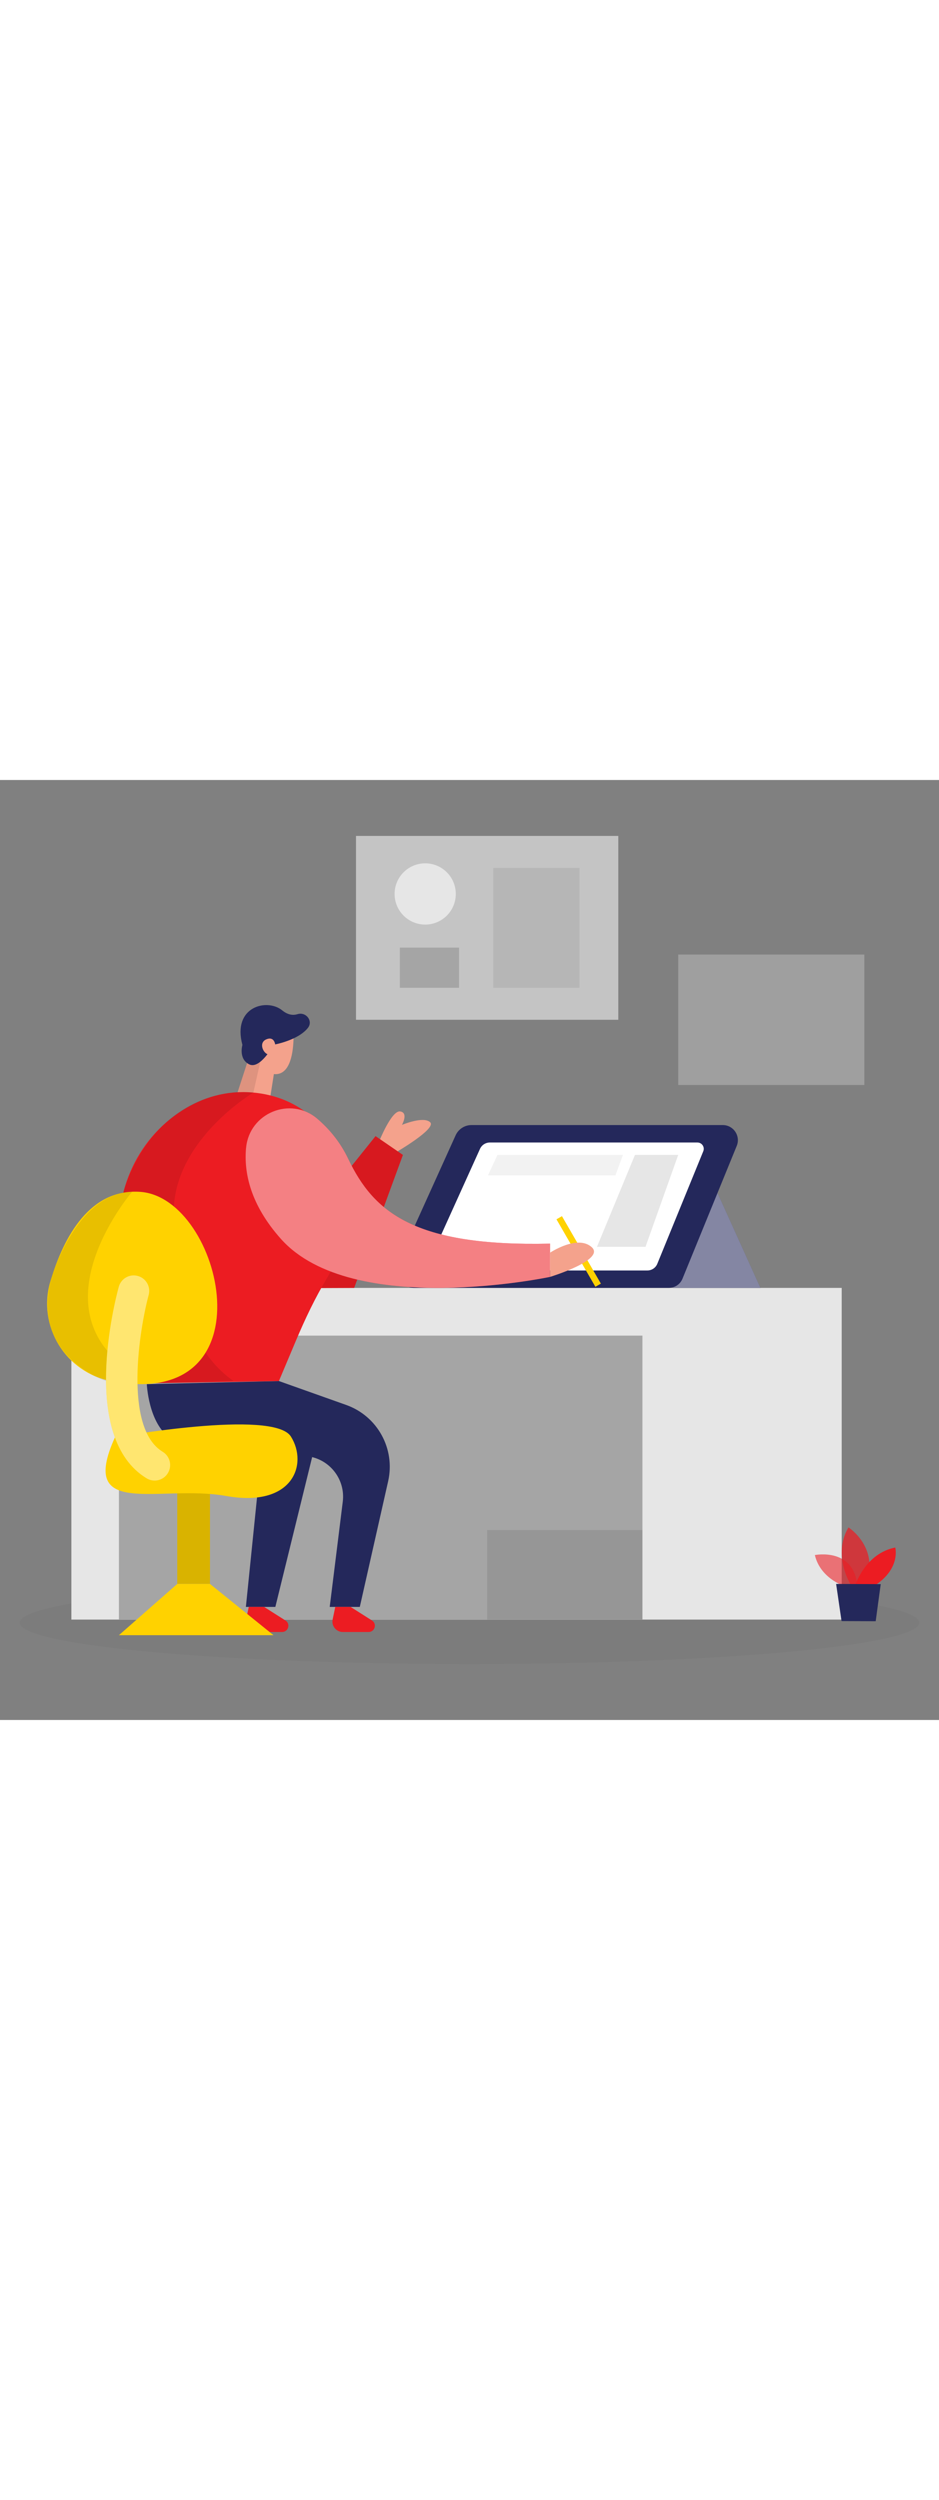 <svg xmlns="http://www.w3.org/2000/svg" id="_0230_designer" viewBox="0 0 500 500" data-imageid="designer-59" class="illustrations_image" style="width: 188px;"><rect x="0" y="0" width="500" height="500" fill="#808080" stroke="none"/><defs><style>.cls-1_designer-59{opacity:.45;}.cls-1_designer-59,.cls-2_designer-59,.cls-3_designer-59,.cls-4_designer-59,.cls-5_designer-59,.cls-6_designer-59,.cls-7_designer-59,.cls-8_designer-59,.cls-9_designer-59,.cls-10_designer-59{fill:none;}.cls-11_designer-59{fill:#fff;}.cls-12_designer-59{fill:#f4a28c;}.cls-13_designer-59{fill:#a5a5a5;}.cls-2_designer-59{opacity:.66;}.cls-3_designer-59{opacity:.58;}.cls-4_designer-59{opacity:.51;}.cls-5_designer-59{opacity:.44;}.cls-14_designer-59{fill:#e6e6e6;}.cls-6_designer-59{opacity:.03;}.cls-7_designer-59{opacity:.09;}.cls-8_designer-59{opacity:.73;}.cls-9_designer-59{opacity:.31;}.cls-15_designer-59{fill:#24285b;}.cls-16_designer-59{fill:#000001;}.cls-10_designer-59{opacity:.15;}.cls-17_designer-59{fill:#ffd200;}.cls-18_designer-59{fill:#68e1fd;}</style></defs><g id="sd_designer-59" class="cls-6_designer-59"><ellipse class="cls-16_designer-59" cx="250" cy="448.26" rx="239.51" ry="21.99"></ellipse></g><g id="table_designer-59"><rect class="cls-14_designer-59" x="38.01" y="270.17" width="410.18" height="176.43"></rect><rect class="cls-13_designer-59" x="63.33" y="295.55" width="278.75" height="151.05"></rect><g class="cls-7_designer-59"><rect class="cls-16_designer-59" x="259.4" y="398.96" width="82.69" height="47.63"></rect></g></g><g id="tab_designer-59"><polygon class="cls-15_designer-59" points="380.44 216.09 404.91 270.17 358.33 270.17 380.44 216.09"></polygon><g class="cls-5_designer-59"><polygon class="cls-11_designer-59" points="380.44 216.09 404.91 270.17 358.33 270.17 380.44 216.09"></polygon></g><path class="cls-15_designer-59" d="m211.98,256.68l30.63-67.67c1.5-3.32,4.81-5.46,8.46-5.46h133.79c5.72,0,9.61,5.79,7.44,11.08l-28.89,70.66c-1.2,2.95-4.07,4.87-7.26,4.87h-135.48c-6.94,0-11.56-7.17-8.7-13.49Z"></path><path class="cls-11_designer-59" d="m229.97,252.83l25.64-56.65c.92-2.04,2.96-3.35,5.2-3.35h110.55c2.4,0,4.03,2.43,3.12,4.65l-24.48,59.87c-.88,2.15-2.97,3.55-5.28,3.55h-109.56c-4.15,0-6.91-4.28-5.2-8.06Z"></path><polygon class="cls-14_designer-59" points="338.1 199.43 317.87 248.33 343.72 248.33 361.14 199.43 338.1 199.43"></polygon><g class="cls-4_designer-59"><polygon class="cls-14_designer-59" points="264.89 199.43 259.83 210.32 327.7 210.32 331.71 199.43 264.89 199.43"></polygon></g></g><g id="panel_designer-59"><g class="cls-9_designer-59"><rect class="cls-14_designer-59" x="361.14" y="92.85" width="99.11" height="69.39"></rect></g></g><g id="plant_designer-59"><g class="cls-3_designer-59"><path class="cls-18_designer-59 targetColor" d="m451.24,429.42s-14.24-3.89-17.34-17.15c0,0,22.07-4.46,22.7,18.32l-5.36-1.17Z" style="fill: rgb(236, 28, 34);"></path></g><g class="cls-8_designer-59"><path class="cls-18_designer-59 targetColor" d="m452.99,428s-9.95-15.73-1.19-30.44c0,0,16.78,10.66,9.32,30.47l-8.13-.03Z" style="fill: rgb(236, 28, 34);"></path></g><path class="cls-18_designer-59 targetColor" d="m455.55,428.02s5.26-16.61,21.15-19.76c0,0,2.98,10.79-10.29,19.81l-10.86-.05Z" style="fill: rgb(236, 28, 34);"></path><polygon class="cls-15_designer-59" points="445.22 427.64 448.11 447.39 466.29 447.47 468.97 427.74 445.22 427.64"></polygon></g><g id="person_designer-59"><path class="cls-12_designer-59" d="m201.85,192.33s6.67-16.74,11.24-16.03c4.58.7.94,7.16.94,7.16,0,0,11.38-4.81,15.02-1.41,3.64,3.4-18.56,16.21-18.56,16.21l-8.65-5.93Z"></path><polygon class="cls-18_designer-59 targetColor" points="166.21 231.51 199.98 189.43 214.55 199.43 188.59 270.17 155.46 270.31 166.21 231.51" style="fill: rgb(236, 28, 34);"></polygon><g class="cls-7_designer-59"><polygon class="cls-16_designer-59" points="166.21 231.51 199.98 189.43 214.55 199.43 188.59 270.17 155.46 270.31 166.21 231.51"></polygon></g><polygon class="cls-15_designer-59" points="138.62 364.4 130.93 439.85 146.62 439.85 166.21 360.18 151.27 354.28 138.62 364.4"></polygon><rect class="cls-17_designer-59" x="94.39" y="366.93" width="17.42" height="60.7"></rect><g class="cls-10_designer-59"><rect class="cls-16_designer-59" x="94.39" y="366.93" width="17.42" height="60.7"></rect></g><path class="cls-15_designer-59" d="m78.18,321.36s.83,20.69,12.43,28.7c7.61,5.25,46.04,8.15,71.58,9.52,12.54.67,21.88,11.84,20.33,24.31l-6.95,55.96h16.02l15.1-66.87c3.89-17.23-5.71-34.64-22.35-40.55l-35.8-12.71-70.34,1.65Z"></path><polygon class="cls-12_designer-59" points="146.51 152.14 143.05 174.13 123.33 175.86 134.83 140.61 146.51 152.14"></polygon><path class="cls-12_designer-59" d="m142.25,128.29c6.9-2.82,14.34,2.73,14.03,10.18-.33,8.17-2.38,19.63-11.41,17.82-13.82-2.78-10.8-20.77-10.8-20.77,0,0,2.94-5.09,8.17-7.23Z"></path><path class="cls-18_designer-59 targetColor" d="m64.43,251.06c-5.06-29.46,7.57-59.57,32.89-75.47,10.41-6.54,22.94-10.67,37.6-9.32,46.68,4.31,63.83,57.68,39.37,98.36-6.43,10.7-11.81,21.99-16.66,33.48l-9.11,21.6-72.09,1.22-12-69.88Z" style="fill: rgb(236, 28, 34);"></path><path class="cls-18_designer-59 targetColor" d="m132.46,439.85l-1.4,6.67c-.73,3.44,1.9,6.68,5.42,6.68h13.73c3.32,0,4.6-4.33,1.8-6.12-3.11-1.99-6.94-4.42-11.4-7.23h-8.15Z" style="fill: rgb(236, 28, 34);"></path><path class="cls-18_designer-59 targetColor" d="m178.53,439.85l-1.4,6.67c-.73,3.44,1.9,6.68,5.42,6.68h13.73c3.32,0,4.6-4.33,1.8-6.12-3.11-1.99-6.94-4.42-11.4-7.23h-8.15Z" style="fill: rgb(236, 28, 34);"></path><path class="cls-18_designer-59 targetColor" d="m131.04,195.69c1.69-18.59,23.69-27.62,37.89-15.51,6.11,5.21,12.11,12.16,16.48,21.32,13.49,28.24,34.99,46.79,107.49,45.11v17.7s-105.41,22.34-143.34-20.23c-16.17-18.15-19.75-35.01-18.54-48.39Z" style="fill: rgb(236, 28, 34);"></path><g class="cls-5_designer-59"><path class="cls-11_designer-59" d="m131.04,195.69c1.69-18.59,23.69-27.62,37.89-15.51,6.11,5.21,12.11,12.16,16.48,21.32,13.49,28.24,34.99,46.79,107.49,45.11v17.7s-105.41,22.34-143.34-20.23c-16.17-18.15-19.75-35.01-18.54-48.39Z"></path></g><rect class="cls-17_designer-59" x="306.44" y="230.07" width="3.37" height="41.44" transform="translate(-84.11 187.66) rotate(-30)"></rect><path class="cls-12_designer-59" d="m292.92,251.42s14.54-9.7,22.13-2.95-22.13,15.84-22.13,15.84v-12.89Z"></path><g class="cls-7_designer-59"><path class="cls-16_designer-59" d="m138.6,149.88l-3.68,16.39s-40.11,23.81-42.34,60.59c0,0-6.29,66.29,31.78,92.85l-42.22,1.22-16.35-101.96s12.61-49.42,60.74-52.96l5.04-15.45,7.02-.69Z"></path></g><path class="cls-15_designer-59" d="m129.08,140.94s-2.2,7.39,3.6,10.31c5.8,2.92,13.09-10.44,13.09-10.44,0,0,12.87-2.22,18.19-8.95,2.91-3.69-1.03-8.7-5.52-7.3-2.28.71-5.08.5-8.16-2.01-8.18-6.66-26.72-1.91-21.19,18.39Z"></path><path class="cls-12_designer-59" d="m146.58,140.98s-.4-4.94-4.83-3c-4.43,1.94-1.28,8.26,1.76,8.09,3.03-.17,3.07-5.09,3.07-5.09Z"></path><path class="cls-17_designer-59" d="m61.18,349.7s84.45-15.23,93.72-.47c9.27,14.75,1.05,37.94-34.46,31.62-35.51-6.32-79.08,12.7-59.26-31.14Z"></path><path class="cls-17_designer-59" d="m59.58,319.85c-24.71-4.59-39.94-29.37-32.68-53.43,7.2-23.85,21.15-49.24,47.82-47.34,43.74,3.12,70.3,116.63-15.14,100.77Z"></path><g class="cls-7_designer-59"><path class="cls-16_designer-59" d="m70.38,219.01s-49.8,57.99-4.58,92.83l-9.33,7.87s-40.56-12.84-29.12-54.76c0,0,13.08-45.2,43.03-45.95Z"></path></g><path class="cls-17_designer-59" d="m82.34,372.65c-1.46,0-2.94-.39-4.28-1.2-35.53-21.57-17.04-93.7-14.82-101.85,1.2-4.4,5.74-7,10.14-5.79,4.4,1.2,6.99,5.74,5.79,10.13h0c-4.77,17.56-13.65,70.58,7.46,83.4,3.9,2.37,5.14,7.44,2.77,11.34-1.55,2.56-4.28,3.97-7.06,3.97Z"></path><g class="cls-5_designer-59"><path class="cls-11_designer-59" d="m82.34,372.65c-1.46,0-2.94-.39-4.28-1.2-35.53-21.57-17.04-93.7-14.82-101.85,1.2-4.4,5.74-7,10.14-5.79,4.4,1.2,6.99,5.74,5.79,10.13h0c-4.77,17.56-13.65,70.58,7.46,83.4,3.9,2.37,5.14,7.44,2.77,11.34-1.55,2.56-4.28,3.97-7.06,3.97Z"></path></g><polygon class="cls-17_designer-59" points="94.39 427.63 63.33 454.89 145.63 454.89 111.81 427.63 94.39 427.63"></polygon></g><g id="screen_designer-59"><g class="cls-2_designer-59"><rect class="cls-14_designer-59" x="189.56" y="29.75" width="139.68" height="97.8"></rect></g><circle class="cls-14_designer-59" cx="226.41" cy="60.62" r="16.29"></circle><g class="cls-1_designer-59"><rect class="cls-13_designer-59" x="262.67" y="46.78" width="45.9" height="63.77"></rect></g><rect class="cls-13_designer-59" x="212.92" y="89.17" width="31.53" height="21.37"></rect></g></svg>